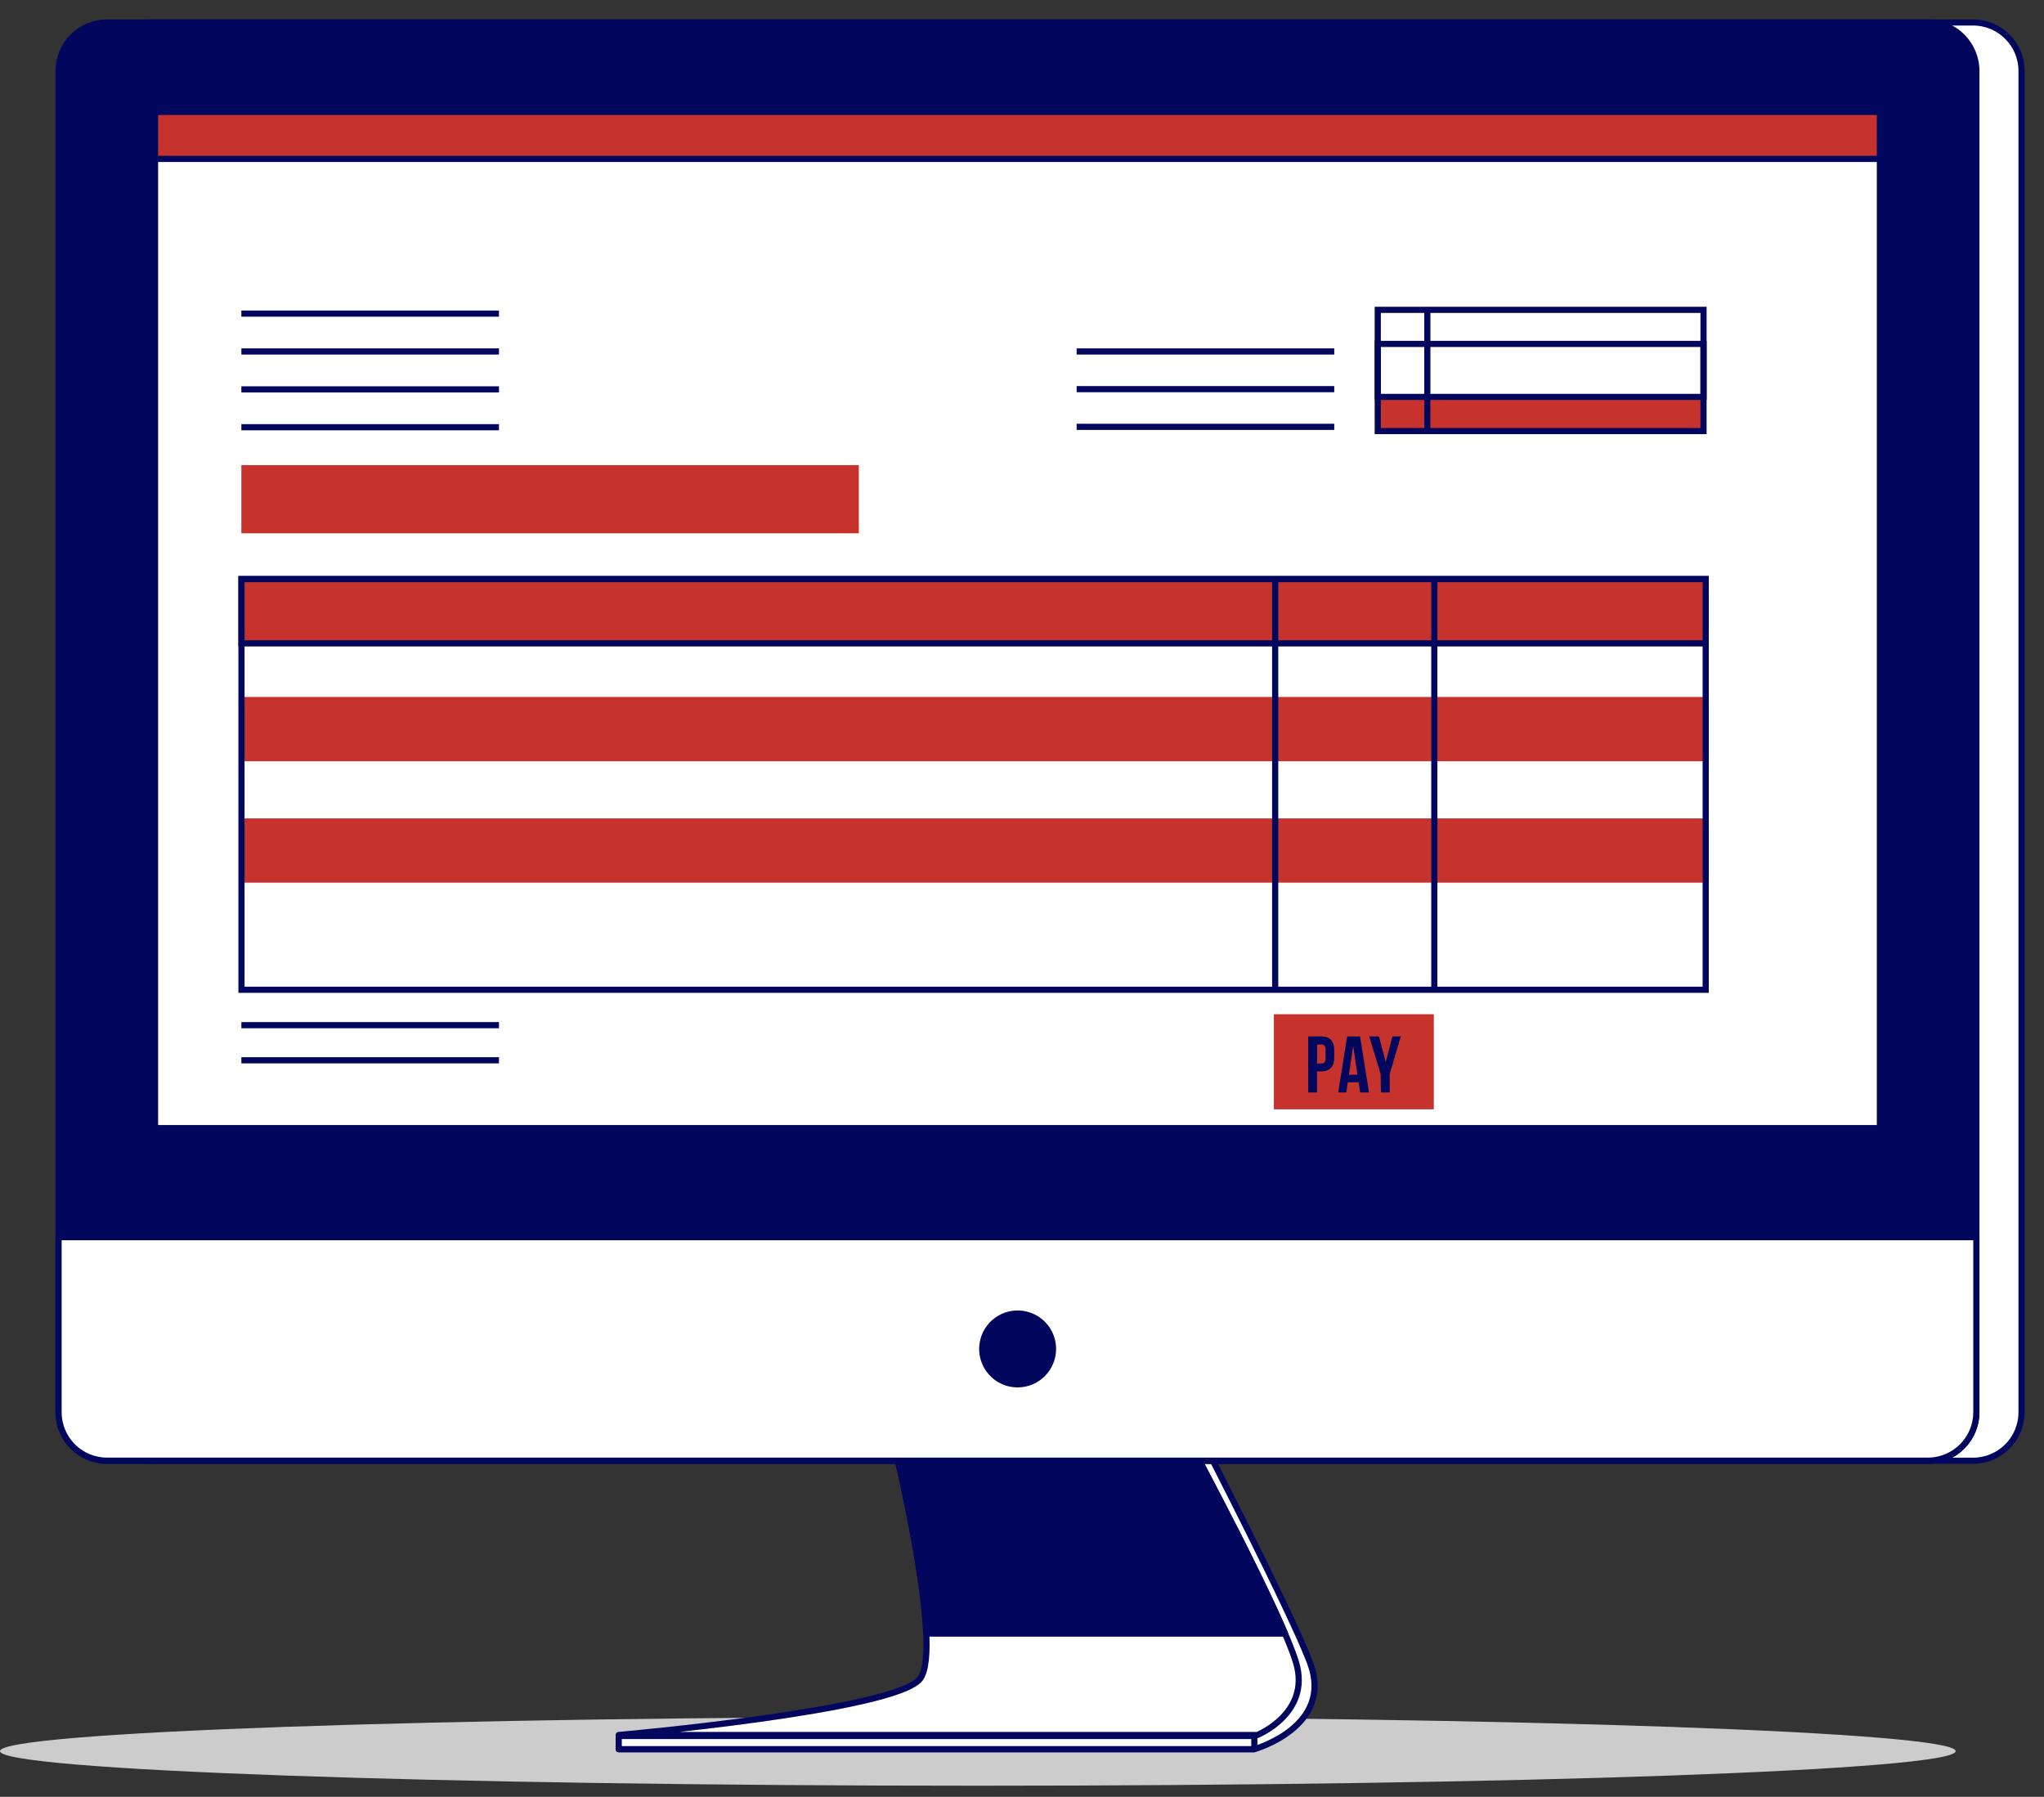 <?xml version="1.0" encoding="UTF-8"?> <svg xmlns="http://www.w3.org/2000/svg" width="91" height="80" viewBox="0 0 91 80" fill="none"><rect x="0" y="0" width="91" height="80" fill="#333333" stroke="none"/><path d="M87.067 77.965C87.067 78.815 67.571 79.505 43.534 79.505C19.496 79.505 0 78.815 0 77.965C0 77.115 19.496 76.438 43.546 76.438C67.597 76.438 87.067 77.117 87.067 77.965Z" fill="#CCCCCC"></path><path d="M40.39 64.143C40.39 64.143 42.508 73.246 41.586 74.741C40.379 76.699 27.546 77.877 27.546 77.877H55.845C55.845 77.877 59.392 76.882 58.325 74.031C57.5 71.826 53.541 64.143 53.541 64.143H40.39Z" fill="white" stroke="#02075D" stroke-width="0.274" stroke-linecap="round" stroke-linejoin="round"></path><path d="M39.768 64.143C39.768 64.143 42.029 73.323 40.965 74.741C39.901 76.159 27.546 77.246 27.546 77.246H55.978C55.978 77.246 58.368 76.281 57.704 74.031C57.039 71.78 52.923 64.143 52.923 64.143H39.768Z" fill="white" stroke="#02075D" stroke-width="0.274" stroke-linecap="round" stroke-linejoin="round"></path><path d="M52.922 64.143H39.768C39.768 64.143 41.107 69.581 41.237 72.732H57.212C55.919 69.703 52.922 64.143 52.922 64.143Z" fill="#02075D" stroke="#02075D" stroke-width="0.274" stroke-linecap="round" stroke-linejoin="round"></path><path d="M55.843 77.291H27.546V77.877H55.843V77.291Z" fill="white" stroke="#02075D" stroke-width="0.274" stroke-linecap="round" stroke-linejoin="round"></path><path d="M87.841 1H6.777C5.585 1 4.618 1.967 4.618 3.159V62.877C4.618 64.069 5.585 65.036 6.777 65.036H87.841C89.034 65.036 90 64.069 90 62.877V3.159C90 1.967 89.034 1 87.841 1Z" fill="white" stroke="#02075D" stroke-width="0.274" stroke-linecap="round" stroke-linejoin="round"></path><path d="M85.83 1H4.766C3.573 1 2.607 1.967 2.607 3.159V62.877C2.607 64.069 3.573 65.036 4.766 65.036H85.83C87.022 65.036 87.989 64.069 87.989 62.877V3.159C87.989 1.967 87.022 1 85.83 1Z" fill="#02075D" stroke="#02075D" stroke-width="0.274" stroke-linecap="round" stroke-linejoin="round"></path><path d="M2.607 55.082H87.989V62.875C87.989 63.447 87.761 63.996 87.356 64.401C86.952 64.806 86.403 65.034 85.83 65.034H4.766C4.193 65.034 3.644 64.806 3.239 64.401C2.834 63.996 2.607 63.447 2.607 62.875V55.082Z" fill="white" stroke="#02075D" stroke-width="0.274" stroke-linecap="round" stroke-linejoin="round"></path><path d="M83.694 4.984H6.902V50.227H83.694V4.984Z" fill="white" stroke="#02075D" stroke-width="0.274" stroke-linecap="round" stroke-linejoin="round"></path><path d="M75.939 31.031H10.751V33.893H75.939V31.031Z" fill="#C5332C"></path><path d="M75.939 36.438H10.751V39.299H75.939V36.438Z" fill="#C5332C"></path><path d="M10.746 13.963H22.215" stroke="#02075D" stroke-width="0.274" stroke-miterlimit="10"></path><path d="M10.746 15.648H22.215" stroke="#02075D" stroke-width="0.274" stroke-miterlimit="10"></path><path d="M47.933 15.648H59.402" stroke="#02075D" stroke-width="0.274" stroke-miterlimit="10"></path><path d="M47.933 17.326H59.402" stroke="#02075D" stroke-width="0.274" stroke-miterlimit="10"></path><path d="M47.933 19.004H59.402" stroke="#02075D" stroke-width="0.274" stroke-miterlimit="10"></path><path d="M10.746 17.336H22.215" stroke="#02075D" stroke-width="0.274" stroke-miterlimit="10"></path><path d="M10.746 45.643H22.215" stroke="#02075D" stroke-width="0.274" stroke-miterlimit="10"></path><path d="M10.746 47.207H22.215" stroke="#02075D" stroke-width="0.274" stroke-miterlimit="10"></path><path d="M10.746 19.021H22.215" stroke="#02075D" stroke-width="0.274" stroke-miterlimit="10"></path><path d="M38.236 20.709H10.746V23.744H38.236V20.709Z" fill="#C5332C"></path><path d="M75.842 17.672H61.339V19.189H75.842V17.672Z" fill="#C5332C"></path><path d="M75.842 13.795H61.339V19.192H75.842V13.795Z" stroke="#02075D" stroke-width="0.274" stroke-miterlimit="10"></path><path d="M75.842 15.312H61.339V17.672H75.842V15.312Z" stroke="#02075D" stroke-width="0.274" stroke-miterlimit="10"></path><path d="M63.546 13.842V19.127" stroke="#02075D" stroke-width="0.274" stroke-miterlimit="10"></path><path d="M75.939 25.783H10.751V44.067H75.939V25.783Z" stroke="#02075D" stroke-width="0.274" stroke-miterlimit="10"></path><path d="M75.939 25.783H10.751V28.645H75.939V25.783Z" fill="#C5332C" stroke="#02075D" stroke-width="0.274" stroke-miterlimit="10"></path><path d="M56.772 25.852V44.036" stroke="#02075D" stroke-width="0.274" stroke-miterlimit="10"></path><path d="M63.857 25.852V44.036" stroke="#02075D" stroke-width="0.274" stroke-miterlimit="10"></path><path d="M63.834 45.156H56.713V49.39H63.834V45.156Z" fill="#C5332C"></path><path d="M59.402 46.759V47.084C59.402 47.484 59.211 47.701 58.816 47.701H58.633V48.64H58.241V46.143H58.816C59.211 46.143 59.402 46.359 59.402 46.759ZM58.638 46.504V47.349H58.821C58.949 47.349 59.015 47.293 59.015 47.115V46.738C59.015 46.56 58.949 46.504 58.821 46.504H58.638Z" fill="#02075D"></path><path d="M60.95 48.64H60.553L60.486 48.187H60.005L59.937 48.64H59.578L59.975 46.143H60.55L60.95 48.64ZM60.054 47.848H60.433L60.245 46.575L60.054 47.848Z" fill="#02075D"></path><path d="M61.466 47.813L60.957 46.143H61.392L61.693 47.281L61.991 46.143H62.367L61.871 47.813V48.64H61.479L61.466 47.813Z" fill="#02075D"></path><path d="M83.694 4.984H6.902V7.075H83.694V4.984Z" fill="#C5332C" stroke="#02075D" stroke-width="0.274" stroke-linecap="round" stroke-linejoin="round"></path><path d="M46.881 60.061C46.882 59.749 46.79 59.444 46.617 59.184C46.444 58.925 46.198 58.722 45.91 58.603C45.621 58.483 45.304 58.452 44.998 58.513C44.693 58.573 44.412 58.723 44.191 58.944C43.971 59.164 43.82 59.446 43.76 59.752C43.699 60.057 43.73 60.374 43.85 60.663C43.969 60.951 44.172 61.197 44.431 61.37C44.691 61.543 44.996 61.635 45.308 61.634C45.725 61.633 46.125 61.468 46.42 61.173C46.715 60.878 46.88 60.478 46.881 60.061Z" fill="#02075D" stroke="#02075D" stroke-width="0.274" stroke-linecap="round" stroke-linejoin="round"></path></svg> 